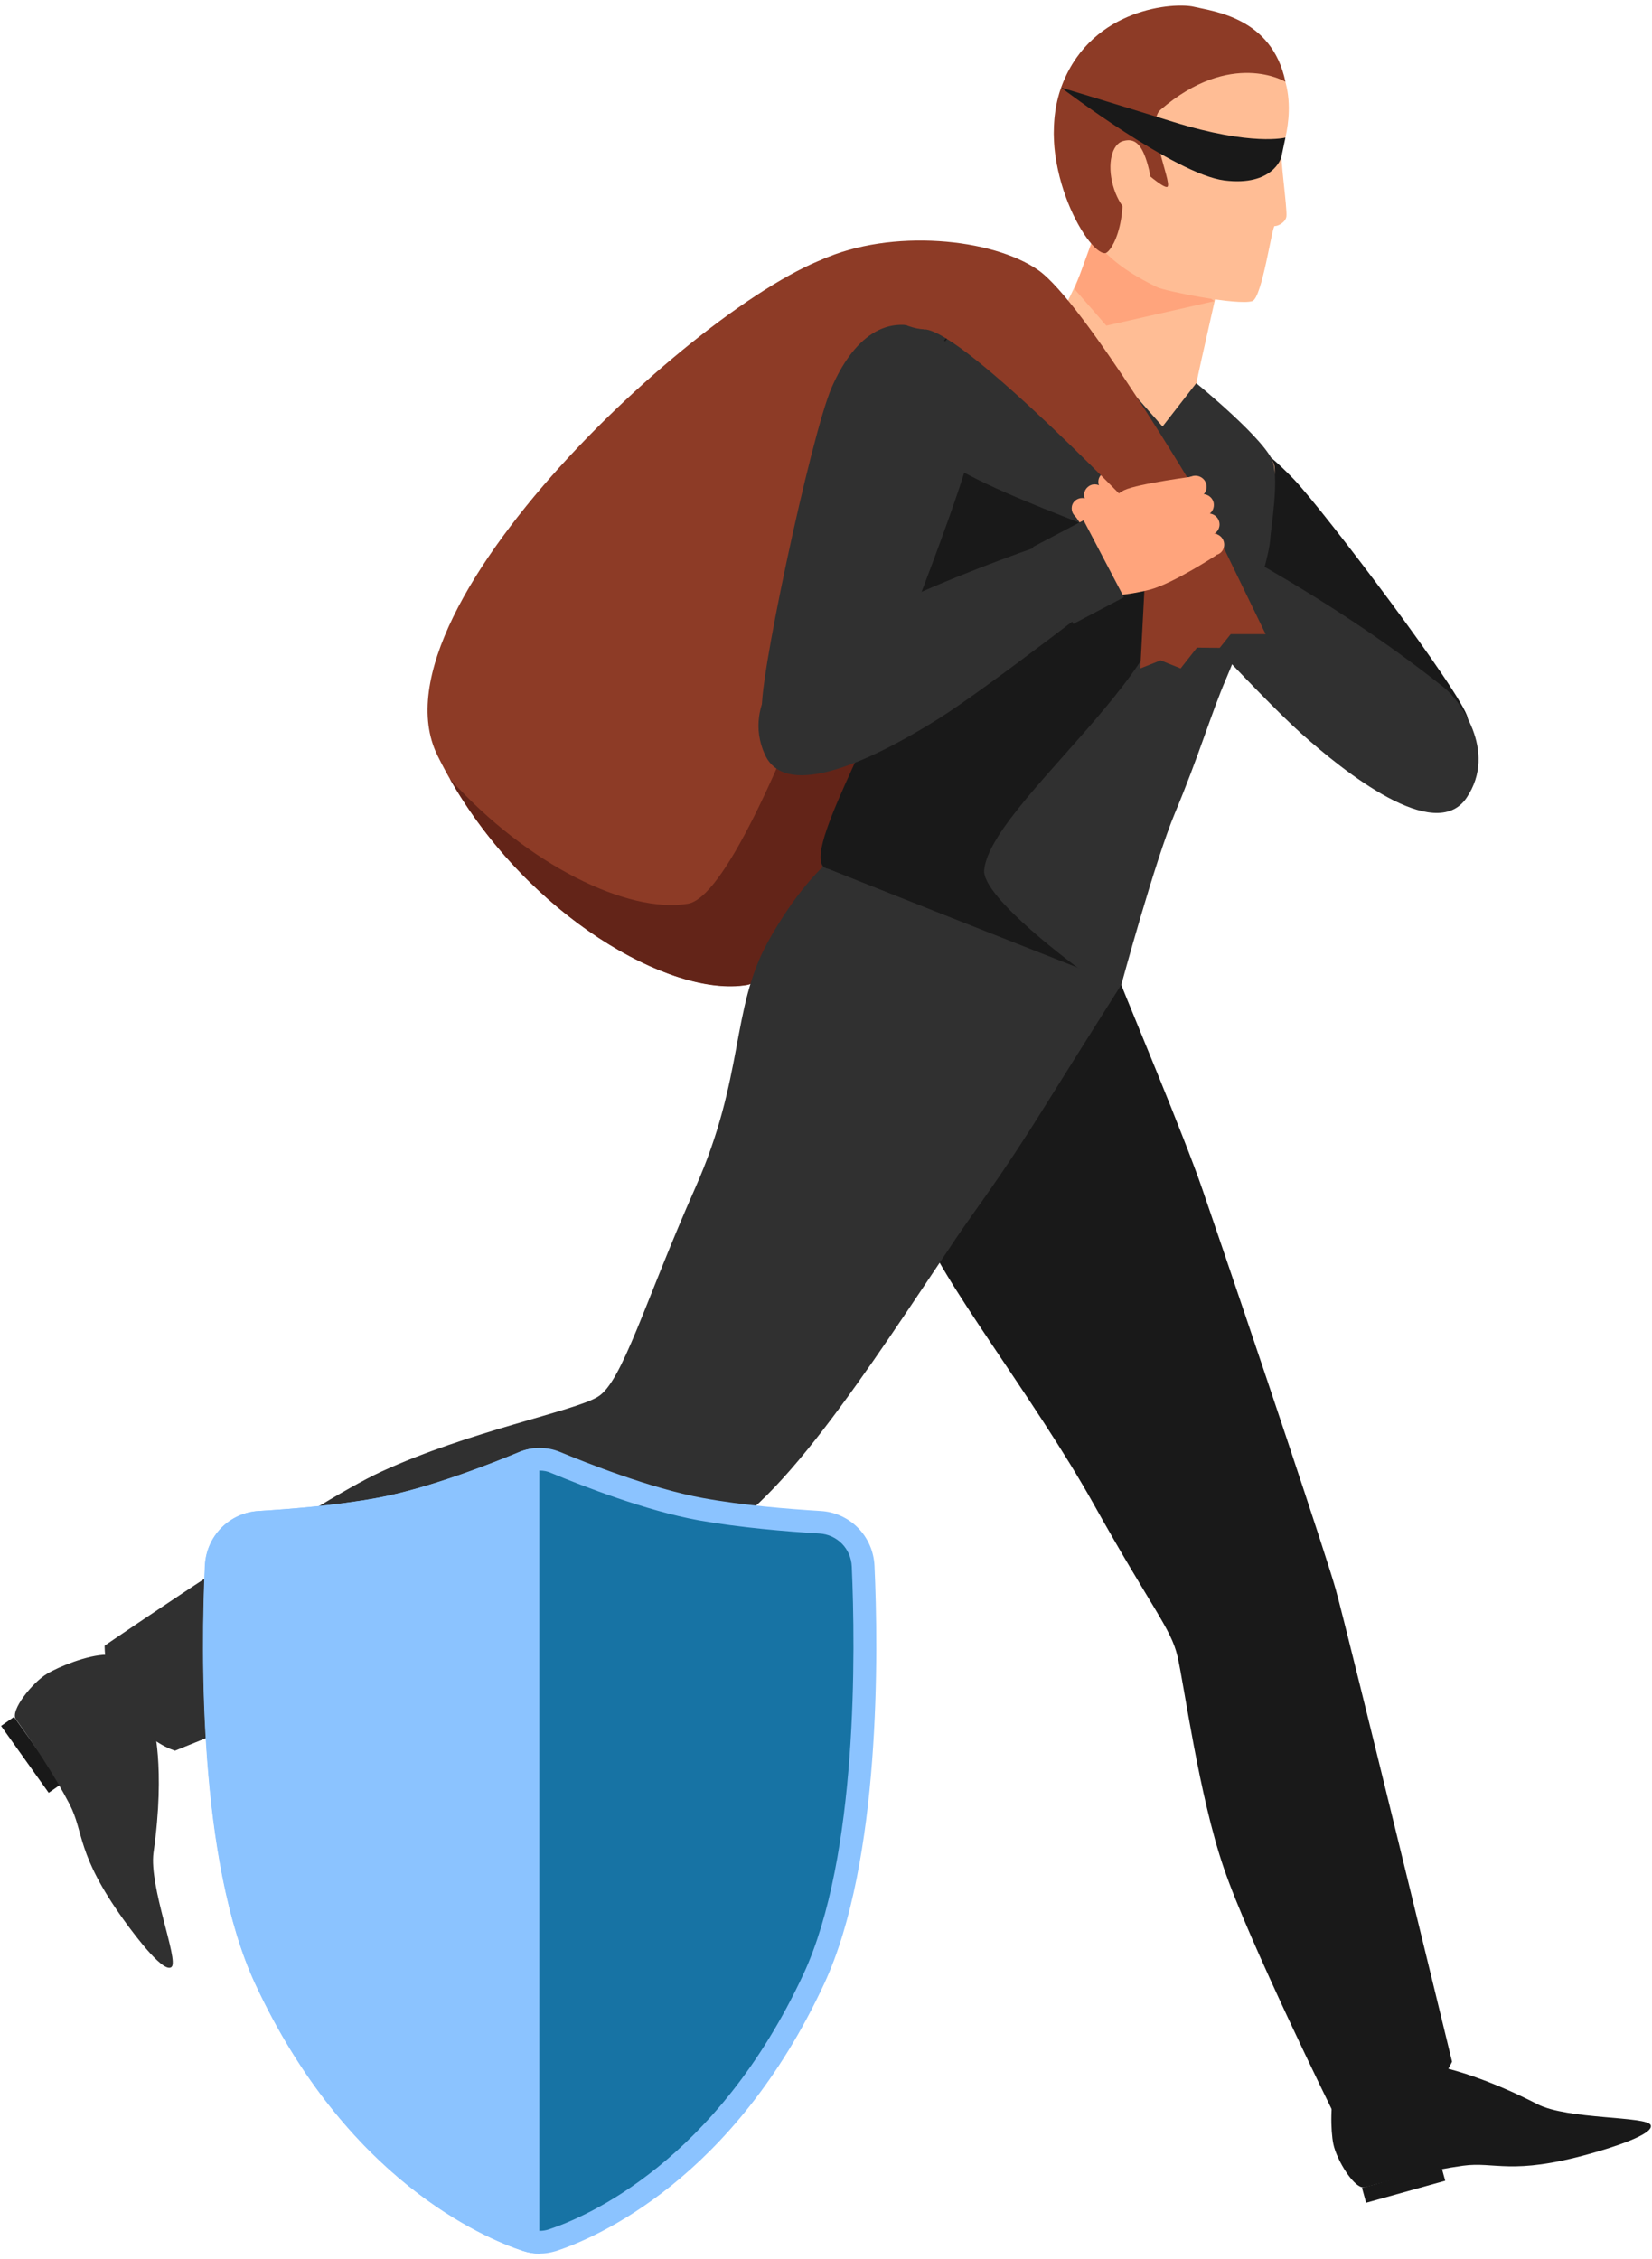 <svg width="147" height="201" viewBox="0 0 147 201" fill="none" xmlns="http://www.w3.org/2000/svg">
<g clip-path="url(#clip0_12_789)">
<path d="M91.055 28.166C91.055 28.166 85.207 20.389 74.968 22.524C64.728 24.659 32.336 53.806 38.923 67.203C45.51 80.6 59.271 88.813 66.445 87.615C73.62 86.417 91.055 28.166 91.055 28.166Z" fill="#8D3B26"/>
<path d="M103.816 39.189C99.816 41.541 100.555 45.571 103.12 49.362C105.686 53.152 122.795 69.839 124.273 69.948C125.752 70.079 131.034 65.961 130.599 63.87C130.165 61.779 117.773 45.397 115.121 42.63C112.469 39.886 108.512 36.422 103.816 39.189Z" fill="#191919"/>
<path d="M99.946 14.681C99.946 14.681 95.316 27.273 94.381 27.665C91.468 28.863 82.576 27.796 79.924 30.649C76.728 34.113 81.337 55.679 80.772 62.149C80.207 68.619 74.424 77.049 71.62 82.67C68.815 88.29 85.098 101.382 85.794 101.6C86.468 101.818 94.229 98.136 95.99 96.568C97.751 94.999 101.446 79.467 102.686 75.612C103.925 71.734 109.142 58.468 109.599 57.64C112.642 52.085 112.621 46.944 112.795 45.615C112.969 44.286 113.708 42.217 113.338 41.215C112.599 39.232 106.316 34.897 106.468 34.069C106.599 33.242 109.208 21.848 109.208 21.848L99.946 14.681Z" fill="#FFBD95"/>
<path d="M85.011 23.591C81.511 34.962 67.467 79.359 61.206 80.404C55.902 81.297 46.988 77.006 40.032 69.294C46.945 81.45 59.641 88.769 66.445 87.636C73.62 86.438 91.055 28.188 91.055 28.188C91.055 28.188 88.924 25.356 85.011 23.591Z" fill="#632418"/>
<path d="M94.381 27.665L103.446 37.947L106.447 34.091C106.447 34.091 112.882 39.341 113.316 41.236C113.751 43.132 113.121 46.726 113.012 48.12C112.925 49.514 111.208 55.483 109.077 60.45C107.816 63.369 106.642 67.356 104.555 72.322C102.773 76.57 99.772 87.636 99.772 87.636C99.772 87.636 95.555 86.482 89.185 84.086C81.816 81.319 73.446 77.529 73.207 77.136C72.141 75.481 79.011 64.741 79.163 63.369C79.315 61.997 77.207 36.792 77.989 33.83C78.772 30.867 80.881 29.429 83.424 29.037C85.968 28.645 94.381 27.665 94.381 27.665Z" fill="#303030"/>
<path d="M85.185 29.015C85.185 29.015 80.228 34.548 81.555 38.492C82.859 42.434 99.164 47.205 101.707 48.97C110.773 55.243 88.207 70.797 87.576 77.398C87.337 79.859 96.099 86.242 96.099 86.242L73.728 77.311C70.532 76.94 79.163 63.26 79.011 59.796C78.859 56.311 77.12 40.801 79.12 36.553C80.141 34.287 85.185 29.015 85.185 29.015Z" fill="#191919"/>
<path d="M108.055 26.793L98.033 19.104L95.62 25.726L98.446 28.972L108.055 26.793Z" fill="#FFA47C"/>
<path d="M82.968 29.647C78.859 27.491 75.837 30.279 74.011 34.462C72.163 38.666 67.185 62.04 67.859 63.369C68.532 64.676 74.837 66.985 76.359 65.504C77.881 64.022 85.142 44.787 86.076 41.084C86.968 37.359 87.794 32.174 82.968 29.647Z" fill="#303030"/>
<path d="M112.664 4.356C109.751 1.524 101.033 -1.221 96.555 4.443C92.077 10.129 93.816 15.901 96.055 19.496C97.794 22.306 99.512 23.874 102.968 25.552C103.664 25.9 110.099 27.186 111.425 26.793C112.316 26.51 113.186 20.084 113.425 20.106C113.686 20.149 114.403 19.779 114.469 19.256C114.556 18.494 113.86 13.832 114.056 13.353C114.251 12.873 115.99 7.602 112.664 4.356Z" fill="#FFBD95"/>
<path d="M114.382 7.275C114.382 7.275 109.534 4.356 103.251 9.78C101.903 10.956 104.251 16.141 103.903 16.599C103.533 17.078 99.142 12.721 99.294 13.309C100.903 19.3 98.881 22.502 98.338 22.524C96.685 22.589 91.881 14.072 94.577 7.384C97.272 0.674 104.534 0.195 106.251 0.609C107.968 1.023 113.186 1.546 114.382 7.275Z" fill="#8D3B26"/>
<path d="M102.142 14.703C102.664 16.599 102.86 19.169 101.838 19.43C100.816 19.714 99.555 18.385 99.033 16.489C98.512 14.594 98.925 12.808 99.946 12.547C100.968 12.263 101.62 12.808 102.142 14.703Z" fill="#FFBD95"/>
<path d="M128.233 192.692L121.195 194.653L121.562 195.975L128.6 194.014L128.233 192.692Z" fill="#191919"/>
<path d="M118.904 185.338C118.338 186.885 118.403 189.564 118.643 190.741C118.925 192.157 120.556 194.858 121.469 194.596C124.121 193.856 127.339 193.072 130.186 192.679C133.034 192.287 134.491 193.573 141.491 191.612C143.535 191.046 147.209 189.869 146.883 189.063C146.535 188.257 139.513 188.584 136.817 187.212C130.034 183.726 126.099 183.53 126.099 183.53C126.099 183.53 119.012 185.011 118.904 185.338Z" fill="#191919"/>
<path d="M77.272 95.043C77.272 95.043 80.968 105.042 82.12 109.137C83.272 113.255 92.033 124.364 97.294 133.775C102.555 143.186 104.186 144.863 104.773 147.347C105.36 149.83 106.686 159.764 108.903 166.212C111.099 172.66 118.599 187.865 118.599 187.865C118.599 187.865 120.773 188.214 124.23 187.582C127.686 186.972 129.208 183.421 129.208 183.421C129.208 183.421 119.99 145.473 118.86 141.421C118.143 138.786 111.947 120.247 106.99 105.804C105.403 101.164 100.512 89.51 99.772 87.615L77.272 95.043Z" fill="#191919"/>
<path d="M73.207 77.136C73.207 77.136 70.815 79.271 68.293 83.868C65.032 89.837 66.25 95.805 61.88 105.652C57.358 115.847 55.38 122.97 53.184 124.277C51.01 125.584 41.814 127.305 33.944 130.922C27.77 133.753 9.313 146.41 9.313 146.41C9.313 146.41 9.205 149.242 11.161 152.161C13.118 155.08 15.575 155.755 15.575 155.755C15.575 155.755 58.402 138.372 62.424 137.108C68.837 135.104 77.381 121.598 85.076 110.161C86.772 107.634 89.055 104.737 92.924 98.507C96.599 92.625 99.772 87.615 99.772 87.615L73.207 77.136Z" fill="#303030"/>
<path d="M4.335 159.502L0.096 153.555L1.248 152.749L5.487 158.696L4.335 159.502Z" fill="#191919"/>
<path d="M9.466 147.216C7.792 147.238 5.226 148.283 4.183 148.915C2.9 149.678 0.857 152.205 1.422 152.967C3.031 155.211 4.857 157.956 6.183 160.504C7.509 163.053 6.77 164.905 11.009 170.808C12.248 172.529 14.618 175.601 15.27 174.991C15.922 174.381 13.248 167.846 13.661 164.818C14.748 157.15 13.618 153.359 13.618 153.359C13.618 153.359 9.813 147.216 9.466 147.216Z" fill="#303030"/>
<path d="M130.491 70.993C127.665 75.132 119.577 68.641 115.795 65.264C112.012 61.888 101.99 50.93 101.99 50.93L105.425 46.617C105.425 46.617 117.664 52.499 128.599 61.256C129.708 62.171 133.36 66.767 130.491 70.993Z" fill="#303030"/>
<path d="M99.359 41.127C98.99 41.476 98.99 42.064 99.338 42.434L102.099 45.245C102.447 45.615 103.055 45.615 103.403 45.245C103.773 44.896 103.773 44.308 103.425 43.938L100.664 41.127C100.316 40.779 99.729 40.779 99.359 41.127Z" fill="#FFA47C"/>
<path d="M98.012 42.217C97.642 42.565 97.642 43.153 97.99 43.524L100.751 46.334C101.099 46.704 101.707 46.704 102.055 46.334C102.425 45.985 102.425 45.397 102.077 45.027L99.316 42.217C98.968 41.868 98.381 41.868 98.012 42.217Z" fill="#FFA47C"/>
<path d="M96.751 43.371C96.381 43.72 96.381 44.308 96.729 44.678L99.49 47.488C99.838 47.859 100.446 47.859 100.794 47.488C101.164 47.14 101.164 46.552 100.816 46.181L98.055 43.371C97.707 43.001 97.12 43.001 96.751 43.371Z" fill="#FFA47C"/>
<path d="M95.642 44.569C95.272 44.918 95.272 45.506 95.62 45.876L98.381 48.687C98.729 49.057 99.338 49.057 99.686 48.687C100.055 48.338 100.055 47.75 99.707 47.379L96.946 44.569C96.599 44.221 96.011 44.221 95.642 44.569Z" fill="#FFA47C"/>
<path d="M106.251 53.653C106.251 53.653 100.164 51.257 99.164 50.473C98.164 49.688 95.425 45.528 95.425 45.528C95.425 45.528 97.664 45.441 98.381 44.547C99.077 43.654 100.664 41.149 100.664 41.149C100.664 41.149 104.403 43.349 105.707 44.874C107.034 46.399 107.968 48.185 107.968 48.185L106.251 53.653Z" fill="#FFA47C"/>
<path d="M106.425 45.702L110.142 48.926L105.534 54.742L101.446 51.78L106.425 45.702Z" fill="#303030"/>
<path d="M73.098 23.112C79.337 20.302 88.316 21.195 92.381 24.027C96.446 26.859 106.707 44.242 106.707 44.242L112.621 56.42H109.512L108.534 57.64L106.512 57.618L105.055 59.47L103.273 58.751L101.468 59.47L102.142 46.552C102.142 46.552 85.859 29.429 82.25 29.299C78.641 29.19 73.098 23.112 73.098 23.112Z" fill="#8D3B26"/>
<path d="M68.054 67.116C70.141 71.734 79.272 66.615 83.598 63.892C87.924 61.169 99.772 51.954 99.772 51.954L97.12 47.075C97.12 47.075 83.968 50.865 71.62 57.749C70.359 58.446 65.945 62.432 68.054 67.116Z" fill="#303030"/>
<path d="M108.881 48.142C108.708 47.619 108.142 47.358 107.642 47.51L103.664 48.839C103.142 49.013 102.881 49.58 103.033 50.081C103.207 50.582 103.751 50.865 104.273 50.691L108.251 49.362C108.773 49.231 109.055 48.665 108.881 48.142Z" fill="#FFA47C"/>
<path d="M108.468 46.355C108.294 45.833 107.729 45.571 107.229 45.724L103.251 47.053C102.729 47.227 102.468 47.793 102.62 48.294C102.794 48.795 103.338 49.079 103.86 48.904L107.838 47.575C108.36 47.423 108.642 46.857 108.468 46.355Z" fill="#FFA47C"/>
<path d="M107.968 44.635C107.794 44.112 107.229 43.85 106.729 44.003L102.751 45.332C102.229 45.506 101.968 46.072 102.12 46.573C102.294 47.074 102.838 47.358 103.36 47.183L107.338 45.855C107.86 45.702 108.121 45.136 107.968 44.635Z" fill="#FFA47C"/>
<path d="M107.316 43.001C107.142 42.478 106.577 42.217 106.077 42.369L102.099 43.698C101.577 43.872 101.316 44.439 101.468 44.94C101.642 45.441 102.186 45.724 102.707 45.55L106.686 44.221C107.208 44.09 107.49 43.524 107.316 43.001Z" fill="#FFA47C"/>
<path d="M93.685 48.861C93.685 48.861 98.816 44.177 100.033 43.611C101.251 43.023 106.512 42.347 106.512 42.347C106.512 42.347 105.555 44.526 106.077 45.615C106.621 46.704 108.251 49.384 108.251 49.384C108.251 49.384 104.403 51.91 102.338 52.455C100.273 53 98.099 53.065 98.099 53.065L93.685 48.861Z" fill="#FFA47C"/>
<path d="M96.421 46.291L91.918 48.662L95.508 55.508L100.011 53.136L96.421 46.291Z" fill="#303030"/>
<path d="M114.382 12.242C114.382 12.242 111.425 13.026 104.403 10.847C97.642 8.756 94.425 7.798 94.425 7.798C94.425 7.798 104.577 15.509 108.947 16.054C113.295 16.599 114.012 14.006 114.012 14.006L114.382 12.242Z" fill="#191919"/>
<path d="M76.794 139.33C76.707 137.239 75.054 135.54 72.967 135.431C70.076 135.257 65.945 134.908 62.358 134.255C57.706 133.405 52.032 131.183 49.445 130.116C48.532 129.745 47.532 129.745 46.619 130.116C44.032 131.183 38.379 133.405 33.705 134.255C30.118 134.908 25.988 135.257 23.096 135.431C21.009 135.562 19.357 137.239 19.27 139.33C18.922 147.172 18.727 165.428 23.662 176.08C31.553 193.05 43.249 198.104 46.901 199.324C47.641 199.563 48.423 199.563 49.162 199.324C52.815 198.104 64.511 193.05 72.402 176.08C77.337 165.428 77.141 147.151 76.794 139.33Z" fill="#1773A4"/>
<path d="M48.01 200.5C47.51 200.5 47.032 200.413 46.554 200.26C43.01 199.084 30.814 193.899 22.727 176.494C17.662 165.602 17.901 146.846 18.248 139.287C18.357 136.673 20.422 134.581 23.031 134.429C25.857 134.254 29.988 133.928 33.532 133.274C38.184 132.425 43.967 130.137 46.227 129.179C47.38 128.7 48.684 128.7 49.836 129.179C52.097 130.115 57.88 132.425 62.532 133.274C66.076 133.928 70.207 134.254 73.033 134.429C75.641 134.581 77.685 136.673 77.815 139.287C78.163 146.846 78.402 165.602 73.337 176.494C65.25 193.899 53.054 199.084 49.51 200.26C48.989 200.413 48.51 200.5 48.01 200.5ZM48.01 130.834C47.662 130.834 47.315 130.9 46.988 131.03C44.097 132.229 38.553 134.385 33.879 135.235C30.227 135.888 26.031 136.237 23.14 136.411C21.553 136.498 20.314 137.784 20.248 139.352C19.922 146.78 19.662 165.144 24.553 175.644C32.314 192.331 43.858 197.254 47.206 198.343C47.728 198.518 48.315 198.518 48.836 198.343C52.184 197.232 63.728 192.309 71.489 175.644C76.359 165.144 76.12 146.78 75.794 139.374C75.728 137.784 74.489 136.52 72.902 136.433C70.011 136.259 65.815 135.91 62.163 135.257C57.489 134.407 51.945 132.25 49.054 131.052C48.728 130.9 48.38 130.834 48.01 130.834Z" fill="#8BC3FF"/>
<path d="M48.01 128.83C47.401 128.83 46.793 128.939 46.206 129.179C43.945 130.115 38.162 132.425 33.51 133.274C29.966 133.928 25.836 134.254 23.009 134.429C20.401 134.581 18.357 136.672 18.227 139.287C17.879 146.846 17.64 165.602 22.705 176.494C30.792 193.899 42.988 199.084 46.532 200.26C47.01 200.413 47.488 200.5 47.989 200.5V128.83H48.01Z" fill="#8BC3FF"/>
</g>
<defs>
<clipPath id="clip0_12_789">
<rect width="146.809" height="200" fill="white" transform="translate(0.096 0.5)"/>
</clipPath>
</defs>
</svg>
